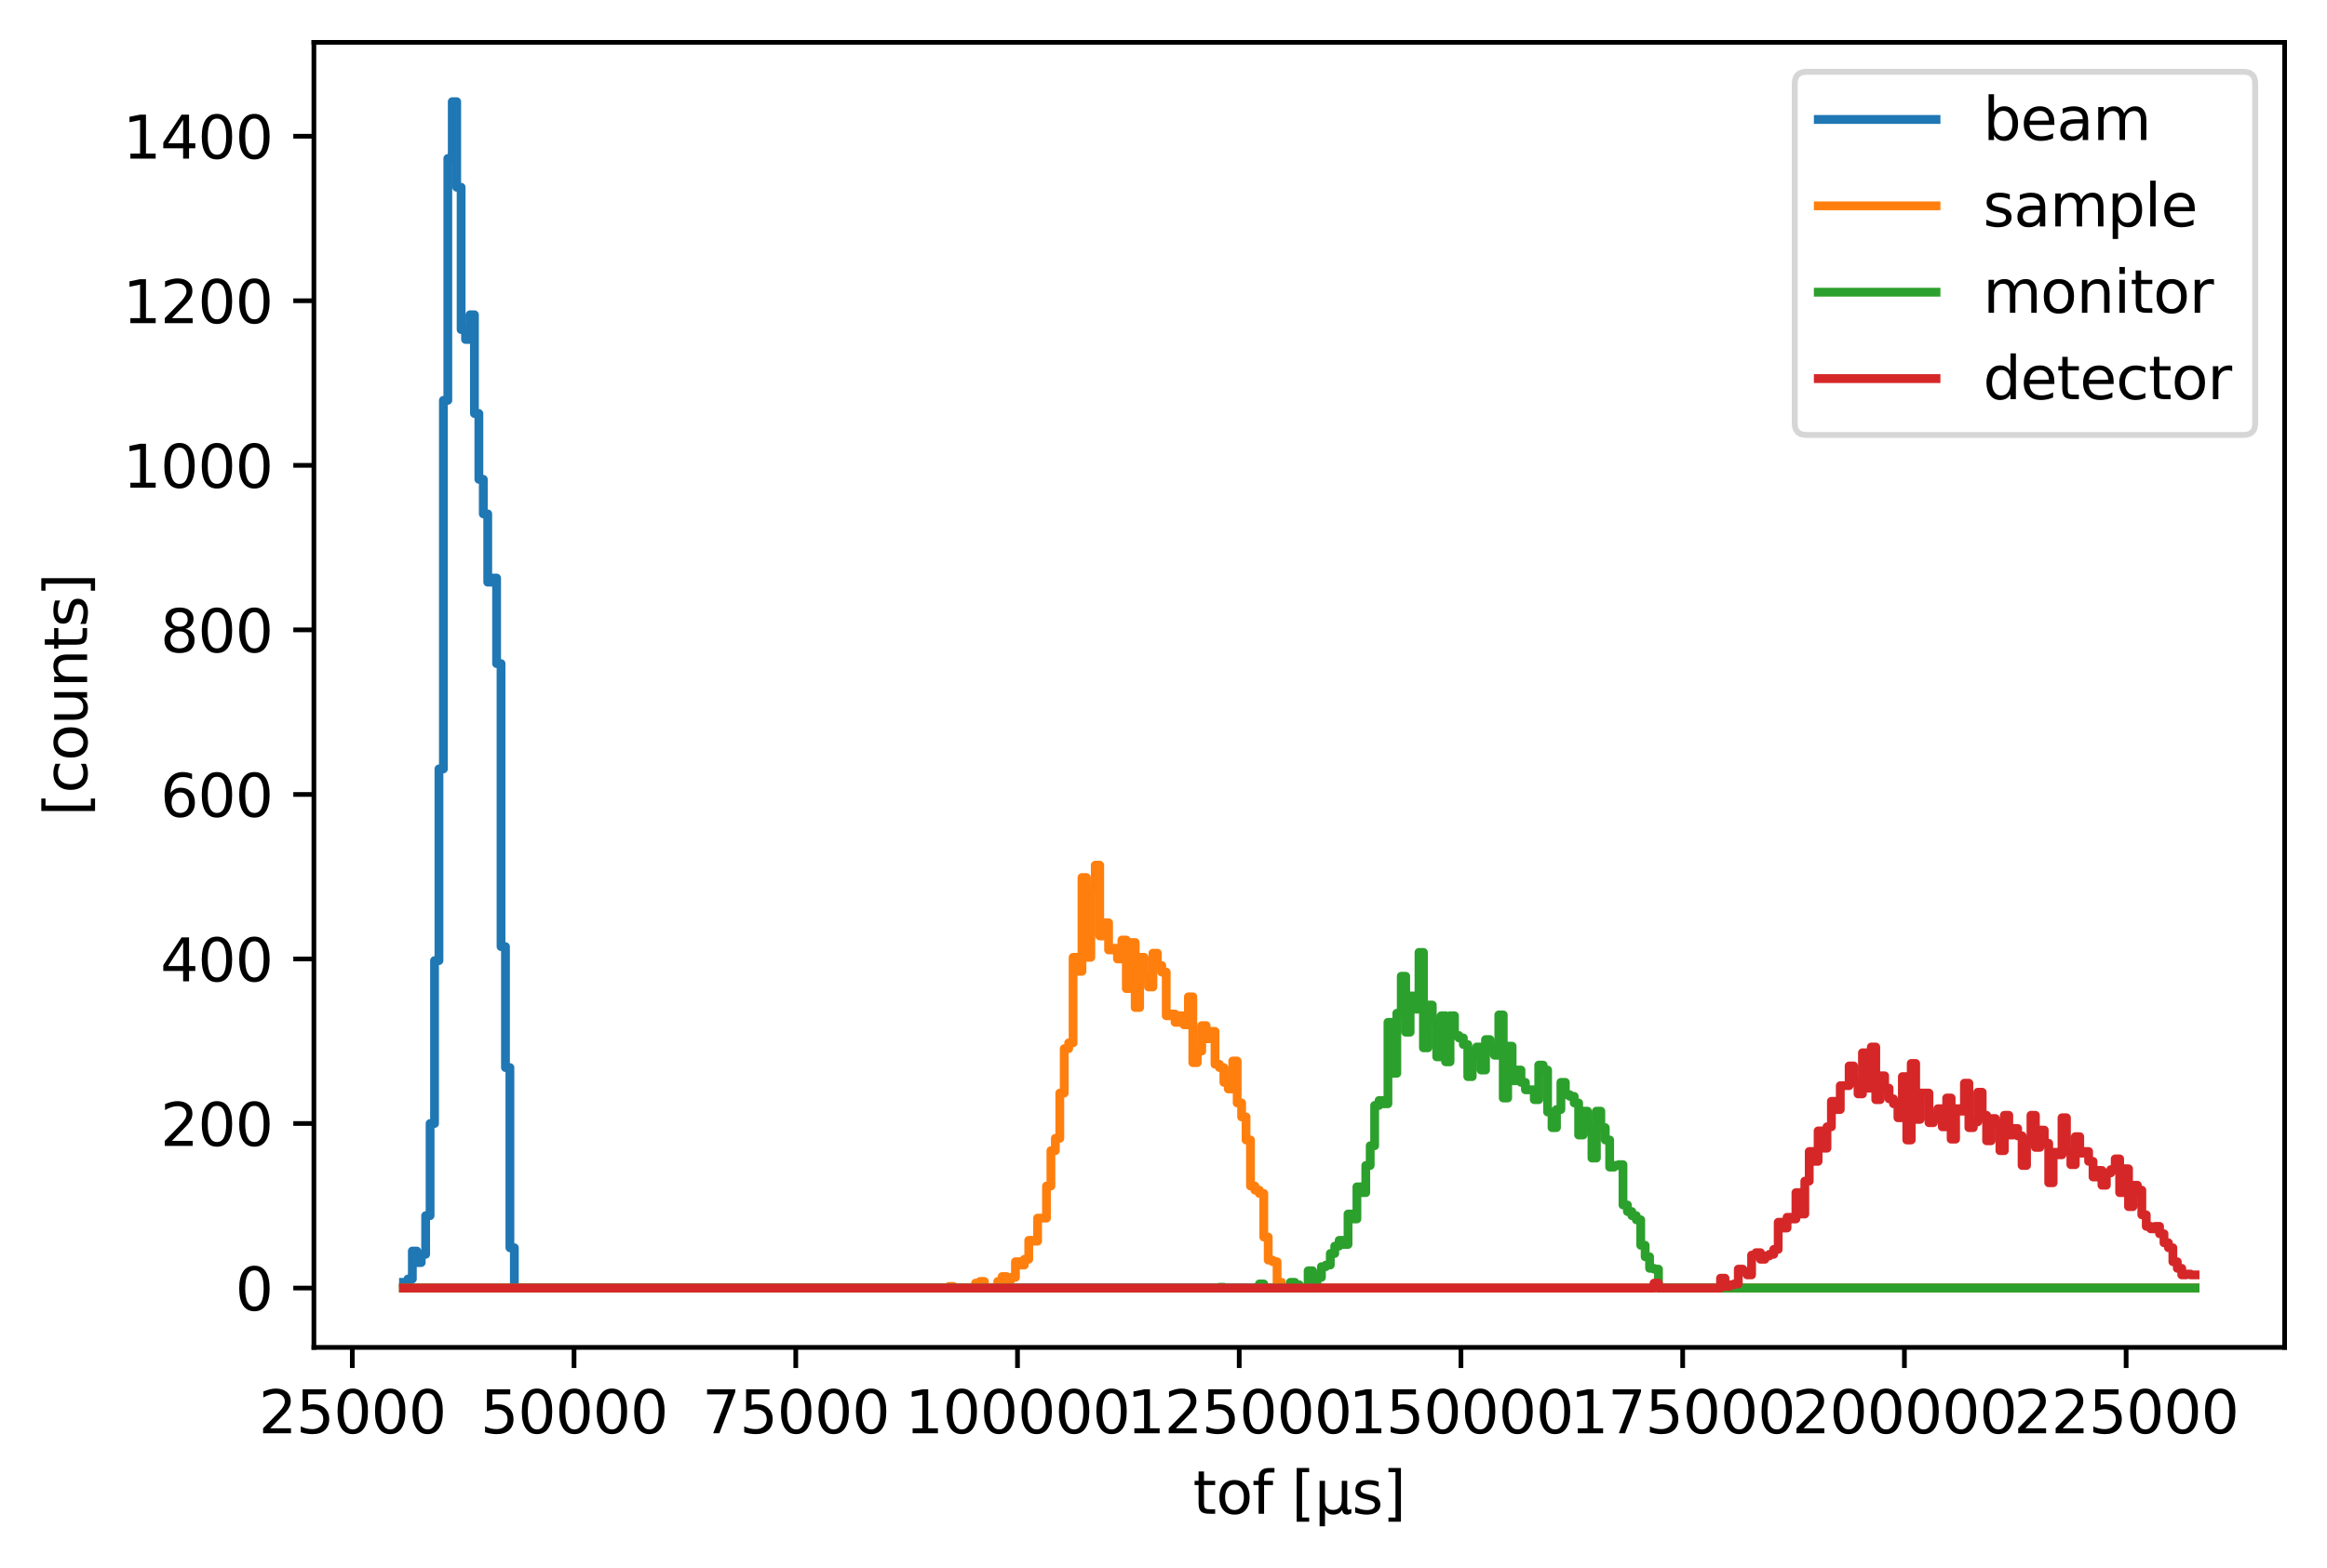 <?xml version="1.0" encoding="utf-8" standalone="no"?>
<!DOCTYPE svg PUBLIC "-//W3C//DTD SVG 1.1//EN"
  "http://www.w3.org/Graphics/SVG/1.1/DTD/svg11.dtd">
<svg xmlns:xlink="http://www.w3.org/1999/xlink" width="395.328pt" height="266.516pt" viewBox="0 0 395.328 266.516" xmlns="http://www.w3.org/2000/svg" version="1.1">
 <defs>
  <style type="text/css">*{stroke-linejoin: round; stroke-linecap: butt}</style>
 </defs>
 <g id="figure_1">
  <g id="patch_1">
   <path d="M 0 266.516 
L 395.328 266.516 
L 395.328 0 
L 0 0 
z
" style="fill: #ffffff"/>
  </g>
  <g id="axes_1">
   <g id="patch_2">
    <path d="M 53.328 228.96 
L 388.128 228.96 
L 388.128 7.2 
L 53.328 7.2 
z
" style="fill: #ffffff"/>
   </g>
   <g id="matplotlib.axis_1">
    <g id="xtick_1">
     <g id="line2d_1">
      <defs>
       <path id="mf7dd7fb130" d="M 0 0 
L 0 3.5 
" style="stroke: #000000; stroke-width: 0.8"/>
      </defs>
      <g>
       <use xlink:href="#mf7dd7fb130" x="59.853" y="228.96" style="stroke: #000000; stroke-width: 0.8"/>
      </g>
     </g>
     <g id="text_1">
      <!-- 25000 -->
      <g transform="translate(43.947 243.558) scale(0.1 -0.1)">
       <defs>
        <path id="DejaVuSans-32" d="M 1228 531 
L 3431 531 
L 3431 0 
L 469 0 
L 469 531 
Q 828 903 1448 1529 
Q 2069 2156 2228 2338 
Q 2531 2678 2651 2914 
Q 2772 3150 2772 3378 
Q 2772 3750 2511 3984 
Q 2250 4219 1831 4219 
Q 1534 4219 1204 4116 
Q 875 4013 500 3803 
L 500 4441 
Q 881 4594 1212 4672 
Q 1544 4750 1819 4750 
Q 2544 4750 2975 4387 
Q 3406 4025 3406 3419 
Q 3406 3131 3298 2873 
Q 3191 2616 2906 2266 
Q 2828 2175 2409 1742 
Q 1991 1309 1228 531 
z
" transform="scale(0.016)"/>
        <path id="DejaVuSans-35" d="M 691 4666 
L 3169 4666 
L 3169 4134 
L 1269 4134 
L 1269 2991 
Q 1406 3038 1543 3061 
Q 1681 3084 1819 3084 
Q 2600 3084 3056 2656 
Q 3513 2228 3513 1497 
Q 3513 744 3044 326 
Q 2575 -91 1722 -91 
Q 1428 -91 1123 -41 
Q 819 9 494 109 
L 494 744 
Q 775 591 1075 516 
Q 1375 441 1709 441 
Q 2250 441 2565 725 
Q 2881 1009 2881 1497 
Q 2881 1984 2565 2268 
Q 2250 2553 1709 2553 
Q 1456 2553 1204 2497 
Q 953 2441 691 2322 
L 691 4666 
z
" transform="scale(0.016)"/>
        <path id="DejaVuSans-30" d="M 2034 4250 
Q 1547 4250 1301 3770 
Q 1056 3291 1056 2328 
Q 1056 1369 1301 889 
Q 1547 409 2034 409 
Q 2525 409 2770 889 
Q 3016 1369 3016 2328 
Q 3016 3291 2770 3770 
Q 2525 4250 2034 4250 
z
M 2034 4750 
Q 2819 4750 3233 4129 
Q 3647 3509 3647 2328 
Q 3647 1150 3233 529 
Q 2819 -91 2034 -91 
Q 1250 -91 836 529 
Q 422 1150 422 2328 
Q 422 3509 836 4129 
Q 1250 4750 2034 4750 
z
" transform="scale(0.016)"/>
       </defs>
       <use xlink:href="#DejaVuSans-32"/>
       <use xlink:href="#DejaVuSans-35" transform="translate(63.623 0)"/>
       <use xlink:href="#DejaVuSans-30" transform="translate(127.246 0)"/>
       <use xlink:href="#DejaVuSans-30" transform="translate(190.869 0)"/>
       <use xlink:href="#DejaVuSans-30" transform="translate(254.492 0)"/>
      </g>
     </g>
    </g>
    <g id="xtick_2">
     <g id="line2d_2">
      <g>
       <use xlink:href="#mf7dd7fb130" x="97.522" y="228.96" style="stroke: #000000; stroke-width: 0.8"/>
      </g>
     </g>
     <g id="text_2">
      <!-- 50000 -->
      <g transform="translate(81.616 243.558) scale(0.1 -0.1)">
       <use xlink:href="#DejaVuSans-35"/>
       <use xlink:href="#DejaVuSans-30" transform="translate(63.623 0)"/>
       <use xlink:href="#DejaVuSans-30" transform="translate(127.246 0)"/>
       <use xlink:href="#DejaVuSans-30" transform="translate(190.869 0)"/>
       <use xlink:href="#DejaVuSans-30" transform="translate(254.492 0)"/>
      </g>
     </g>
    </g>
    <g id="xtick_3">
     <g id="line2d_3">
      <g>
       <use xlink:href="#mf7dd7fb130" x="135.191" y="228.96" style="stroke: #000000; stroke-width: 0.8"/>
      </g>
     </g>
     <g id="text_3">
      <!-- 75000 -->
      <g transform="translate(119.285 243.558) scale(0.1 -0.1)">
       <defs>
        <path id="DejaVuSans-37" d="M 525 4666 
L 3525 4666 
L 3525 4397 
L 1831 0 
L 1172 0 
L 2766 4134 
L 525 4134 
L 525 4666 
z
" transform="scale(0.016)"/>
       </defs>
       <use xlink:href="#DejaVuSans-37"/>
       <use xlink:href="#DejaVuSans-35" transform="translate(63.623 0)"/>
       <use xlink:href="#DejaVuSans-30" transform="translate(127.246 0)"/>
       <use xlink:href="#DejaVuSans-30" transform="translate(190.869 0)"/>
       <use xlink:href="#DejaVuSans-30" transform="translate(254.492 0)"/>
      </g>
     </g>
    </g>
    <g id="xtick_4">
     <g id="line2d_4">
      <g>
       <use xlink:href="#mf7dd7fb130" x="172.86" y="228.96" style="stroke: #000000; stroke-width: 0.8"/>
      </g>
     </g>
     <g id="text_4">
      <!-- 100000 -->
      <g transform="translate(153.772 243.558) scale(0.1 -0.1)">
       <defs>
        <path id="DejaVuSans-31" d="M 794 531 
L 1825 531 
L 1825 4091 
L 703 3866 
L 703 4441 
L 1819 4666 
L 2450 4666 
L 2450 531 
L 3481 531 
L 3481 0 
L 794 0 
L 794 531 
z
" transform="scale(0.016)"/>
       </defs>
       <use xlink:href="#DejaVuSans-31"/>
       <use xlink:href="#DejaVuSans-30" transform="translate(63.623 0)"/>
       <use xlink:href="#DejaVuSans-30" transform="translate(127.246 0)"/>
       <use xlink:href="#DejaVuSans-30" transform="translate(190.869 0)"/>
       <use xlink:href="#DejaVuSans-30" transform="translate(254.492 0)"/>
       <use xlink:href="#DejaVuSans-30" transform="translate(318.115 0)"/>
      </g>
     </g>
    </g>
    <g id="xtick_5">
     <g id="line2d_5">
      <g>
       <use xlink:href="#mf7dd7fb130" x="210.528" y="228.96" style="stroke: #000000; stroke-width: 0.8"/>
      </g>
     </g>
     <g id="text_5">
      <!-- 125000 -->
      <g transform="translate(191.441 243.558) scale(0.1 -0.1)">
       <use xlink:href="#DejaVuSans-31"/>
       <use xlink:href="#DejaVuSans-32" transform="translate(63.623 0)"/>
       <use xlink:href="#DejaVuSans-35" transform="translate(127.246 0)"/>
       <use xlink:href="#DejaVuSans-30" transform="translate(190.869 0)"/>
       <use xlink:href="#DejaVuSans-30" transform="translate(254.492 0)"/>
       <use xlink:href="#DejaVuSans-30" transform="translate(318.115 0)"/>
      </g>
     </g>
    </g>
    <g id="xtick_6">
     <g id="line2d_6">
      <g>
       <use xlink:href="#mf7dd7fb130" x="248.197" y="228.96" style="stroke: #000000; stroke-width: 0.8"/>
      </g>
     </g>
     <g id="text_6">
      <!-- 150000 -->
      <g transform="translate(229.11 243.558) scale(0.1 -0.1)">
       <use xlink:href="#DejaVuSans-31"/>
       <use xlink:href="#DejaVuSans-35" transform="translate(63.623 0)"/>
       <use xlink:href="#DejaVuSans-30" transform="translate(127.246 0)"/>
       <use xlink:href="#DejaVuSans-30" transform="translate(190.869 0)"/>
       <use xlink:href="#DejaVuSans-30" transform="translate(254.492 0)"/>
       <use xlink:href="#DejaVuSans-30" transform="translate(318.115 0)"/>
      </g>
     </g>
    </g>
    <g id="xtick_7">
     <g id="line2d_7">
      <g>
       <use xlink:href="#mf7dd7fb130" x="285.866" y="228.96" style="stroke: #000000; stroke-width: 0.8"/>
      </g>
     </g>
     <g id="text_7">
      <!-- 175000 -->
      <g transform="translate(266.778 243.558) scale(0.1 -0.1)">
       <use xlink:href="#DejaVuSans-31"/>
       <use xlink:href="#DejaVuSans-37" transform="translate(63.623 0)"/>
       <use xlink:href="#DejaVuSans-35" transform="translate(127.246 0)"/>
       <use xlink:href="#DejaVuSans-30" transform="translate(190.869 0)"/>
       <use xlink:href="#DejaVuSans-30" transform="translate(254.492 0)"/>
       <use xlink:href="#DejaVuSans-30" transform="translate(318.115 0)"/>
      </g>
     </g>
    </g>
    <g id="xtick_8">
     <g id="line2d_8">
      <g>
       <use xlink:href="#mf7dd7fb130" x="323.535" y="228.96" style="stroke: #000000; stroke-width: 0.8"/>
      </g>
     </g>
     <g id="text_8">
      <!-- 200000 -->
      <g transform="translate(304.447 243.558) scale(0.1 -0.1)">
       <use xlink:href="#DejaVuSans-32"/>
       <use xlink:href="#DejaVuSans-30" transform="translate(63.623 0)"/>
       <use xlink:href="#DejaVuSans-30" transform="translate(127.246 0)"/>
       <use xlink:href="#DejaVuSans-30" transform="translate(190.869 0)"/>
       <use xlink:href="#DejaVuSans-30" transform="translate(254.492 0)"/>
       <use xlink:href="#DejaVuSans-30" transform="translate(318.115 0)"/>
      </g>
     </g>
    </g>
    <g id="xtick_9">
     <g id="line2d_9">
      <g>
       <use xlink:href="#mf7dd7fb130" x="361.203" y="228.96" style="stroke: #000000; stroke-width: 0.8"/>
      </g>
     </g>
     <g id="text_9">
      <!-- 225000 -->
      <g transform="translate(342.116 243.558) scale(0.1 -0.1)">
       <use xlink:href="#DejaVuSans-32"/>
       <use xlink:href="#DejaVuSans-32" transform="translate(63.623 0)"/>
       <use xlink:href="#DejaVuSans-35" transform="translate(127.246 0)"/>
       <use xlink:href="#DejaVuSans-30" transform="translate(190.869 0)"/>
       <use xlink:href="#DejaVuSans-30" transform="translate(254.492 0)"/>
       <use xlink:href="#DejaVuSans-30" transform="translate(318.115 0)"/>
      </g>
     </g>
    </g>
    <g id="text_10">
     <!-- tof [µs] -->
     <g transform="translate(202.672 257.237) scale(0.1 -0.1)">
      <defs>
       <path id="DejaVuSans-74" d="M 1172 4494 
L 1172 3500 
L 2356 3500 
L 2356 3053 
L 1172 3053 
L 1172 1153 
Q 1172 725 1289 603 
Q 1406 481 1766 481 
L 2356 481 
L 2356 0 
L 1766 0 
Q 1100 0 847 248 
Q 594 497 594 1153 
L 594 3053 
L 172 3053 
L 172 3500 
L 594 3500 
L 594 4494 
L 1172 4494 
z
" transform="scale(0.016)"/>
       <path id="DejaVuSans-6f" d="M 1959 3097 
Q 1497 3097 1228 2736 
Q 959 2375 959 1747 
Q 959 1119 1226 758 
Q 1494 397 1959 397 
Q 2419 397 2687 759 
Q 2956 1122 2956 1747 
Q 2956 2369 2687 2733 
Q 2419 3097 1959 3097 
z
M 1959 3584 
Q 2709 3584 3137 3096 
Q 3566 2609 3566 1747 
Q 3566 888 3137 398 
Q 2709 -91 1959 -91 
Q 1206 -91 779 398 
Q 353 888 353 1747 
Q 353 2609 779 3096 
Q 1206 3584 1959 3584 
z
" transform="scale(0.016)"/>
       <path id="DejaVuSans-66" d="M 2375 4863 
L 2375 4384 
L 1825 4384 
Q 1516 4384 1395 4259 
Q 1275 4134 1275 3809 
L 1275 3500 
L 2222 3500 
L 2222 3053 
L 1275 3053 
L 1275 0 
L 697 0 
L 697 3053 
L 147 3053 
L 147 3500 
L 697 3500 
L 697 3744 
Q 697 4328 969 4595 
Q 1241 4863 1831 4863 
L 2375 4863 
z
" transform="scale(0.016)"/>
       <path id="DejaVuSans-20" transform="scale(0.016)"/>
       <path id="DejaVuSans-5b" d="M 550 4863 
L 1875 4863 
L 1875 4416 
L 1125 4416 
L 1125 -397 
L 1875 -397 
L 1875 -844 
L 550 -844 
L 550 4863 
z
" transform="scale(0.016)"/>
       <path id="DejaVuSans-b5" d="M 544 -1331 
L 544 3500 
L 1119 3500 
L 1119 1325 
Q 1119 872 1334 640 
Q 1550 409 1972 409 
Q 2434 409 2667 671 
Q 2900 934 2900 1459 
L 2900 3500 
L 3475 3500 
L 3475 806 
Q 3475 619 3529 530 
Q 3584 441 3700 441 
Q 3728 441 3778 458 
Q 3828 475 3916 513 
L 3916 50 
Q 3788 -22 3673 -56 
Q 3559 -91 3450 -91 
Q 3234 -91 3106 31 
Q 2978 153 2931 403 
Q 2775 156 2548 32 
Q 2322 -91 2016 -91 
Q 1697 -91 1473 31 
Q 1250 153 1119 397 
L 1119 -1331 
L 544 -1331 
z
" transform="scale(0.016)"/>
       <path id="DejaVuSans-73" d="M 2834 3397 
L 2834 2853 
Q 2591 2978 2328 3040 
Q 2066 3103 1784 3103 
Q 1356 3103 1142 2972 
Q 928 2841 928 2578 
Q 928 2378 1081 2264 
Q 1234 2150 1697 2047 
L 1894 2003 
Q 2506 1872 2764 1633 
Q 3022 1394 3022 966 
Q 3022 478 2636 193 
Q 2250 -91 1575 -91 
Q 1294 -91 989 -36 
Q 684 19 347 128 
L 347 722 
Q 666 556 975 473 
Q 1284 391 1588 391 
Q 1994 391 2212 530 
Q 2431 669 2431 922 
Q 2431 1156 2273 1281 
Q 2116 1406 1581 1522 
L 1381 1569 
Q 847 1681 609 1914 
Q 372 2147 372 2553 
Q 372 3047 722 3315 
Q 1072 3584 1716 3584 
Q 2034 3584 2315 3537 
Q 2597 3491 2834 3397 
z
" transform="scale(0.016)"/>
       <path id="DejaVuSans-5d" d="M 1947 4863 
L 1947 -844 
L 622 -844 
L 622 -397 
L 1369 -397 
L 1369 4416 
L 622 4416 
L 622 4863 
L 1947 4863 
z
" transform="scale(0.016)"/>
      </defs>
      <use xlink:href="#DejaVuSans-74"/>
      <use xlink:href="#DejaVuSans-6f" transform="translate(39.209 0)"/>
      <use xlink:href="#DejaVuSans-66" transform="translate(100.391 0)"/>
      <use xlink:href="#DejaVuSans-20" transform="translate(135.596 0)"/>
      <use xlink:href="#DejaVuSans-5b" transform="translate(167.383 0)"/>
      <use xlink:href="#DejaVuSans-b5" transform="translate(206.396 0)"/>
      <use xlink:href="#DejaVuSans-73" transform="translate(270.02 0)"/>
      <use xlink:href="#DejaVuSans-5d" transform="translate(322.119 0)"/>
     </g>
    </g>
   </g>
   <g id="matplotlib.axis_2">
    <g id="ytick_1">
     <g id="line2d_10">
      <defs>
       <path id="m5732e7a9ea" d="M 0 0 
L -3.5 0 
" style="stroke: #000000; stroke-width: 0.8"/>
      </defs>
      <g>
       <use xlink:href="#m5732e7a9ea" x="53.328" y="218.88" style="stroke: #000000; stroke-width: 0.8"/>
      </g>
     </g>
     <g id="text_11">
      <!-- 0 -->
      <g transform="translate(39.966 222.679) scale(0.1 -0.1)">
       <use xlink:href="#DejaVuSans-30"/>
      </g>
     </g>
    </g>
    <g id="ytick_2">
     <g id="line2d_11">
      <g>
       <use xlink:href="#m5732e7a9ea" x="53.328" y="190.919" style="stroke: #000000; stroke-width: 0.8"/>
      </g>
     </g>
     <g id="text_12">
      <!-- 200 -->
      <g transform="translate(27.241 194.718) scale(0.1 -0.1)">
       <use xlink:href="#DejaVuSans-32"/>
       <use xlink:href="#DejaVuSans-30" transform="translate(63.623 0)"/>
       <use xlink:href="#DejaVuSans-30" transform="translate(127.246 0)"/>
      </g>
     </g>
    </g>
    <g id="ytick_3">
     <g id="line2d_12">
      <g>
       <use xlink:href="#m5732e7a9ea" x="53.328" y="162.958" style="stroke: #000000; stroke-width: 0.8"/>
      </g>
     </g>
     <g id="text_13">
      <!-- 400 -->
      <g transform="translate(27.241 166.757) scale(0.1 -0.1)">
       <defs>
        <path id="DejaVuSans-34" d="M 2419 4116 
L 825 1625 
L 2419 1625 
L 2419 4116 
z
M 2253 4666 
L 3047 4666 
L 3047 1625 
L 3713 1625 
L 3713 1100 
L 3047 1100 
L 3047 0 
L 2419 0 
L 2419 1100 
L 313 1100 
L 313 1709 
L 2253 4666 
z
" transform="scale(0.016)"/>
       </defs>
       <use xlink:href="#DejaVuSans-34"/>
       <use xlink:href="#DejaVuSans-30" transform="translate(63.623 0)"/>
       <use xlink:href="#DejaVuSans-30" transform="translate(127.246 0)"/>
      </g>
     </g>
    </g>
    <g id="ytick_4">
     <g id="line2d_13">
      <g>
       <use xlink:href="#m5732e7a9ea" x="53.328" y="134.997" style="stroke: #000000; stroke-width: 0.8"/>
      </g>
     </g>
     <g id="text_14">
      <!-- 600 -->
      <g transform="translate(27.241 138.796) scale(0.1 -0.1)">
       <defs>
        <path id="DejaVuSans-36" d="M 2113 2584 
Q 1688 2584 1439 2293 
Q 1191 2003 1191 1497 
Q 1191 994 1439 701 
Q 1688 409 2113 409 
Q 2538 409 2786 701 
Q 3034 994 3034 1497 
Q 3034 2003 2786 2293 
Q 2538 2584 2113 2584 
z
M 3366 4563 
L 3366 3988 
Q 3128 4100 2886 4159 
Q 2644 4219 2406 4219 
Q 1781 4219 1451 3797 
Q 1122 3375 1075 2522 
Q 1259 2794 1537 2939 
Q 1816 3084 2150 3084 
Q 2853 3084 3261 2657 
Q 3669 2231 3669 1497 
Q 3669 778 3244 343 
Q 2819 -91 2113 -91 
Q 1303 -91 875 529 
Q 447 1150 447 2328 
Q 447 3434 972 4092 
Q 1497 4750 2381 4750 
Q 2619 4750 2861 4703 
Q 3103 4656 3366 4563 
z
" transform="scale(0.016)"/>
       </defs>
       <use xlink:href="#DejaVuSans-36"/>
       <use xlink:href="#DejaVuSans-30" transform="translate(63.623 0)"/>
       <use xlink:href="#DejaVuSans-30" transform="translate(127.246 0)"/>
      </g>
     </g>
    </g>
    <g id="ytick_5">
     <g id="line2d_14">
      <g>
       <use xlink:href="#m5732e7a9ea" x="53.328" y="107.035" style="stroke: #000000; stroke-width: 0.8"/>
      </g>
     </g>
     <g id="text_15">
      <!-- 800 -->
      <g transform="translate(27.241 110.835) scale(0.1 -0.1)">
       <defs>
        <path id="DejaVuSans-38" d="M 2034 2216 
Q 1584 2216 1326 1975 
Q 1069 1734 1069 1313 
Q 1069 891 1326 650 
Q 1584 409 2034 409 
Q 2484 409 2743 651 
Q 3003 894 3003 1313 
Q 3003 1734 2745 1975 
Q 2488 2216 2034 2216 
z
M 1403 2484 
Q 997 2584 770 2862 
Q 544 3141 544 3541 
Q 544 4100 942 4425 
Q 1341 4750 2034 4750 
Q 2731 4750 3128 4425 
Q 3525 4100 3525 3541 
Q 3525 3141 3298 2862 
Q 3072 2584 2669 2484 
Q 3125 2378 3379 2068 
Q 3634 1759 3634 1313 
Q 3634 634 3220 271 
Q 2806 -91 2034 -91 
Q 1263 -91 848 271 
Q 434 634 434 1313 
Q 434 1759 690 2068 
Q 947 2378 1403 2484 
z
M 1172 3481 
Q 1172 3119 1398 2916 
Q 1625 2713 2034 2713 
Q 2441 2713 2670 2916 
Q 2900 3119 2900 3481 
Q 2900 3844 2670 4047 
Q 2441 4250 2034 4250 
Q 1625 4250 1398 4047 
Q 1172 3844 1172 3481 
z
" transform="scale(0.016)"/>
       </defs>
       <use xlink:href="#DejaVuSans-38"/>
       <use xlink:href="#DejaVuSans-30" transform="translate(63.623 0)"/>
       <use xlink:href="#DejaVuSans-30" transform="translate(127.246 0)"/>
      </g>
     </g>
    </g>
    <g id="ytick_6">
     <g id="line2d_15">
      <g>
       <use xlink:href="#m5732e7a9ea" x="53.328" y="79.074" style="stroke: #000000; stroke-width: 0.8"/>
      </g>
     </g>
     <g id="text_16">
      <!-- 1000 -->
      <g transform="translate(20.878 82.873) scale(0.1 -0.1)">
       <use xlink:href="#DejaVuSans-31"/>
       <use xlink:href="#DejaVuSans-30" transform="translate(63.623 0)"/>
       <use xlink:href="#DejaVuSans-30" transform="translate(127.246 0)"/>
       <use xlink:href="#DejaVuSans-30" transform="translate(190.869 0)"/>
      </g>
     </g>
    </g>
    <g id="ytick_7">
     <g id="line2d_16">
      <g>
       <use xlink:href="#m5732e7a9ea" x="53.328" y="51.113" style="stroke: #000000; stroke-width: 0.8"/>
      </g>
     </g>
     <g id="text_17">
      <!-- 1200 -->
      <g transform="translate(20.878 54.912) scale(0.1 -0.1)">
       <use xlink:href="#DejaVuSans-31"/>
       <use xlink:href="#DejaVuSans-32" transform="translate(63.623 0)"/>
       <use xlink:href="#DejaVuSans-30" transform="translate(127.246 0)"/>
       <use xlink:href="#DejaVuSans-30" transform="translate(190.869 0)"/>
      </g>
     </g>
    </g>
    <g id="ytick_8">
     <g id="line2d_17">
      <g>
       <use xlink:href="#m5732e7a9ea" x="53.328" y="23.152" style="stroke: #000000; stroke-width: 0.8"/>
      </g>
     </g>
     <g id="text_18">
      <!-- 1400 -->
      <g transform="translate(20.878 26.951) scale(0.1 -0.1)">
       <use xlink:href="#DejaVuSans-31"/>
       <use xlink:href="#DejaVuSans-34" transform="translate(63.623 0)"/>
       <use xlink:href="#DejaVuSans-30" transform="translate(127.246 0)"/>
       <use xlink:href="#DejaVuSans-30" transform="translate(190.869 0)"/>
      </g>
     </g>
    </g>
    <g id="text_19">
     <!-- [counts] -->
     <g transform="translate(14.798 138.692) rotate(-90) scale(0.1 -0.1)">
      <defs>
       <path id="DejaVuSans-63" d="M 3122 3366 
L 3122 2828 
Q 2878 2963 2633 3030 
Q 2388 3097 2138 3097 
Q 1578 3097 1268 2742 
Q 959 2388 959 1747 
Q 959 1106 1268 751 
Q 1578 397 2138 397 
Q 2388 397 2633 464 
Q 2878 531 3122 666 
L 3122 134 
Q 2881 22 2623 -34 
Q 2366 -91 2075 -91 
Q 1284 -91 818 406 
Q 353 903 353 1747 
Q 353 2603 823 3093 
Q 1294 3584 2113 3584 
Q 2378 3584 2631 3529 
Q 2884 3475 3122 3366 
z
" transform="scale(0.016)"/>
       <path id="DejaVuSans-75" d="M 544 1381 
L 544 3500 
L 1119 3500 
L 1119 1403 
Q 1119 906 1312 657 
Q 1506 409 1894 409 
Q 2359 409 2629 706 
Q 2900 1003 2900 1516 
L 2900 3500 
L 3475 3500 
L 3475 0 
L 2900 0 
L 2900 538 
Q 2691 219 2414 64 
Q 2138 -91 1772 -91 
Q 1169 -91 856 284 
Q 544 659 544 1381 
z
M 1991 3584 
L 1991 3584 
z
" transform="scale(0.016)"/>
       <path id="DejaVuSans-6e" d="M 3513 2113 
L 3513 0 
L 2938 0 
L 2938 2094 
Q 2938 2591 2744 2837 
Q 2550 3084 2163 3084 
Q 1697 3084 1428 2787 
Q 1159 2491 1159 1978 
L 1159 0 
L 581 0 
L 581 3500 
L 1159 3500 
L 1159 2956 
Q 1366 3272 1645 3428 
Q 1925 3584 2291 3584 
Q 2894 3584 3203 3211 
Q 3513 2838 3513 2113 
z
" transform="scale(0.016)"/>
      </defs>
      <use xlink:href="#DejaVuSans-5b"/>
      <use xlink:href="#DejaVuSans-63" transform="translate(39.014 0)"/>
      <use xlink:href="#DejaVuSans-6f" transform="translate(93.994 0)"/>
      <use xlink:href="#DejaVuSans-75" transform="translate(155.176 0)"/>
      <use xlink:href="#DejaVuSans-6e" transform="translate(218.555 0)"/>
      <use xlink:href="#DejaVuSans-74" transform="translate(281.934 0)"/>
      <use xlink:href="#DejaVuSans-73" transform="translate(321.143 0)"/>
      <use xlink:href="#DejaVuSans-5d" transform="translate(373.242 0)"/>
     </g>
    </g>
   </g>
   <g id="patch_3">
    <path d="M 53.328 228.96 
L 53.328 7.2 
" style="fill: none; stroke: #000000; stroke-width: 0.8; stroke-linejoin: miter; stroke-linecap: square"/>
   </g>
   <g id="patch_4">
    <path d="M 388.128 228.96 
L 388.128 7.2 
" style="fill: none; stroke: #000000; stroke-width: 0.8; stroke-linejoin: miter; stroke-linecap: square"/>
   </g>
   <g id="patch_5">
    <path d="M 53.328 228.96 
L 388.128 228.96 
" style="fill: none; stroke: #000000; stroke-width: 0.8; stroke-linejoin: miter; stroke-linecap: square"/>
   </g>
   <g id="patch_6">
    <path d="M 53.328 7.2 
L 388.128 7.2 
" style="fill: none; stroke: #000000; stroke-width: 0.8; stroke-linejoin: miter; stroke-linecap: square"/>
   </g>
   <g id="legend_1">
    <g id="patch_7">
     <path d="M 306.905 73.912 
L 381.128 73.912 
Q 383.128 73.912 383.128 71.912 
L 383.128 14.2 
Q 383.128 12.2 381.128 12.2 
L 306.905 12.2 
Q 304.905 12.2 304.905 14.2 
L 304.905 71.912 
Q 304.905 73.912 306.905 73.912 
z
" style="fill: #ffffff; opacity: 0.8; stroke: #cccccc; stroke-linejoin: miter"/>
    </g>
    <g id="line2d_18">
     <path d="M 308.905 20.298 
L 308.905 20.298 
L 318.905 20.298 
L 318.905 20.298 
L 328.905 20.298 
" style="fill: none; stroke: #1f77b4; stroke-width: 1.5; stroke-linecap: square"/>
    </g>
    <g id="text_20">
     <!-- beam -->
     <g transform="translate(336.905 23.798) scale(0.1 -0.1)">
      <defs>
       <path id="DejaVuSans-62" d="M 3116 1747 
Q 3116 2381 2855 2742 
Q 2594 3103 2138 3103 
Q 1681 3103 1420 2742 
Q 1159 2381 1159 1747 
Q 1159 1113 1420 752 
Q 1681 391 2138 391 
Q 2594 391 2855 752 
Q 3116 1113 3116 1747 
z
M 1159 2969 
Q 1341 3281 1617 3432 
Q 1894 3584 2278 3584 
Q 2916 3584 3314 3078 
Q 3713 2572 3713 1747 
Q 3713 922 3314 415 
Q 2916 -91 2278 -91 
Q 1894 -91 1617 61 
Q 1341 213 1159 525 
L 1159 0 
L 581 0 
L 581 4863 
L 1159 4863 
L 1159 2969 
z
" transform="scale(0.016)"/>
       <path id="DejaVuSans-65" d="M 3597 1894 
L 3597 1613 
L 953 1613 
Q 991 1019 1311 708 
Q 1631 397 2203 397 
Q 2534 397 2845 478 
Q 3156 559 3463 722 
L 3463 178 
Q 3153 47 2828 -22 
Q 2503 -91 2169 -91 
Q 1331 -91 842 396 
Q 353 884 353 1716 
Q 353 2575 817 3079 
Q 1281 3584 2069 3584 
Q 2775 3584 3186 3129 
Q 3597 2675 3597 1894 
z
M 3022 2063 
Q 3016 2534 2758 2815 
Q 2500 3097 2075 3097 
Q 1594 3097 1305 2825 
Q 1016 2553 972 2059 
L 3022 2063 
z
" transform="scale(0.016)"/>
       <path id="DejaVuSans-61" d="M 2194 1759 
Q 1497 1759 1228 1600 
Q 959 1441 959 1056 
Q 959 750 1161 570 
Q 1363 391 1709 391 
Q 2188 391 2477 730 
Q 2766 1069 2766 1631 
L 2766 1759 
L 2194 1759 
z
M 3341 1997 
L 3341 0 
L 2766 0 
L 2766 531 
Q 2569 213 2275 61 
Q 1981 -91 1556 -91 
Q 1019 -91 701 211 
Q 384 513 384 1019 
Q 384 1609 779 1909 
Q 1175 2209 1959 2209 
L 2766 2209 
L 2766 2266 
Q 2766 2663 2505 2880 
Q 2244 3097 1772 3097 
Q 1472 3097 1187 3025 
Q 903 2953 641 2809 
L 641 3341 
Q 956 3463 1253 3523 
Q 1550 3584 1831 3584 
Q 2591 3584 2966 3190 
Q 3341 2797 3341 1997 
z
" transform="scale(0.016)"/>
       <path id="DejaVuSans-6d" d="M 3328 2828 
Q 3544 3216 3844 3400 
Q 4144 3584 4550 3584 
Q 5097 3584 5394 3201 
Q 5691 2819 5691 2113 
L 5691 0 
L 5113 0 
L 5113 2094 
Q 5113 2597 4934 2840 
Q 4756 3084 4391 3084 
Q 3944 3084 3684 2787 
Q 3425 2491 3425 1978 
L 3425 0 
L 2847 0 
L 2847 2094 
Q 2847 2600 2669 2842 
Q 2491 3084 2119 3084 
Q 1678 3084 1418 2786 
Q 1159 2488 1159 1978 
L 1159 0 
L 581 0 
L 581 3500 
L 1159 3500 
L 1159 2956 
Q 1356 3278 1631 3431 
Q 1906 3584 2284 3584 
Q 2666 3584 2933 3390 
Q 3200 3197 3328 2828 
z
" transform="scale(0.016)"/>
      </defs>
      <use xlink:href="#DejaVuSans-62"/>
      <use xlink:href="#DejaVuSans-65" transform="translate(63.477 0)"/>
      <use xlink:href="#DejaVuSans-61" transform="translate(125 0)"/>
      <use xlink:href="#DejaVuSans-6d" transform="translate(186.279 0)"/>
     </g>
    </g>
    <g id="line2d_19">
     <path d="M 308.905 34.977 
L 308.905 34.977 
L 318.905 34.977 
L 318.905 34.977 
L 328.905 34.977 
" style="fill: none; stroke: #ff7f0e; stroke-width: 1.5; stroke-linecap: square"/>
    </g>
    <g id="text_21">
     <!-- sample -->
     <g transform="translate(336.905 38.477) scale(0.1 -0.1)">
      <defs>
       <path id="DejaVuSans-70" d="M 1159 525 
L 1159 -1331 
L 581 -1331 
L 581 3500 
L 1159 3500 
L 1159 2969 
Q 1341 3281 1617 3432 
Q 1894 3584 2278 3584 
Q 2916 3584 3314 3078 
Q 3713 2572 3713 1747 
Q 3713 922 3314 415 
Q 2916 -91 2278 -91 
Q 1894 -91 1617 61 
Q 1341 213 1159 525 
z
M 3116 1747 
Q 3116 2381 2855 2742 
Q 2594 3103 2138 3103 
Q 1681 3103 1420 2742 
Q 1159 2381 1159 1747 
Q 1159 1113 1420 752 
Q 1681 391 2138 391 
Q 2594 391 2855 752 
Q 3116 1113 3116 1747 
z
" transform="scale(0.016)"/>
       <path id="DejaVuSans-6c" d="M 603 4863 
L 1178 4863 
L 1178 0 
L 603 0 
L 603 4863 
z
" transform="scale(0.016)"/>
      </defs>
      <use xlink:href="#DejaVuSans-73"/>
      <use xlink:href="#DejaVuSans-61" transform="translate(52.1 0)"/>
      <use xlink:href="#DejaVuSans-6d" transform="translate(113.379 0)"/>
      <use xlink:href="#DejaVuSans-70" transform="translate(210.791 0)"/>
      <use xlink:href="#DejaVuSans-6c" transform="translate(274.268 0)"/>
      <use xlink:href="#DejaVuSans-65" transform="translate(302.051 0)"/>
     </g>
    </g>
    <g id="line2d_20">
     <path d="M 308.905 49.655 
L 308.905 49.655 
L 318.905 49.655 
L 318.905 49.655 
L 328.905 49.655 
" style="fill: none; stroke: #2ca02c; stroke-width: 1.5; stroke-linecap: square"/>
    </g>
    <g id="text_22">
     <!-- monitor -->
     <g transform="translate(336.905 53.155) scale(0.1 -0.1)">
      <defs>
       <path id="DejaVuSans-69" d="M 603 3500 
L 1178 3500 
L 1178 0 
L 603 0 
L 603 3500 
z
M 603 4863 
L 1178 4863 
L 1178 4134 
L 603 4134 
L 603 4863 
z
" transform="scale(0.016)"/>
       <path id="DejaVuSans-72" d="M 2631 2963 
Q 2534 3019 2420 3045 
Q 2306 3072 2169 3072 
Q 1681 3072 1420 2755 
Q 1159 2438 1159 1844 
L 1159 0 
L 581 0 
L 581 3500 
L 1159 3500 
L 1159 2956 
Q 1341 3275 1631 3429 
Q 1922 3584 2338 3584 
Q 2397 3584 2469 3576 
Q 2541 3569 2628 3553 
L 2631 2963 
z
" transform="scale(0.016)"/>
      </defs>
      <use xlink:href="#DejaVuSans-6d"/>
      <use xlink:href="#DejaVuSans-6f" transform="translate(97.412 0)"/>
      <use xlink:href="#DejaVuSans-6e" transform="translate(158.594 0)"/>
      <use xlink:href="#DejaVuSans-69" transform="translate(221.973 0)"/>
      <use xlink:href="#DejaVuSans-74" transform="translate(249.756 0)"/>
      <use xlink:href="#DejaVuSans-6f" transform="translate(288.965 0)"/>
      <use xlink:href="#DejaVuSans-72" transform="translate(350.146 0)"/>
     </g>
    </g>
    <g id="line2d_21">
     <path d="M 308.905 64.333 
L 308.905 64.333 
L 318.905 64.333 
L 318.905 64.333 
L 328.905 64.333 
" style="fill: none; stroke: #d62728; stroke-width: 1.5; stroke-linecap: square"/>
    </g>
    <g id="text_23">
     <!-- detector -->
     <g transform="translate(336.905 67.833) scale(0.1 -0.1)">
      <defs>
       <path id="DejaVuSans-64" d="M 2906 2969 
L 2906 4863 
L 3481 4863 
L 3481 0 
L 2906 0 
L 2906 525 
Q 2725 213 2448 61 
Q 2172 -91 1784 -91 
Q 1150 -91 751 415 
Q 353 922 353 1747 
Q 353 2572 751 3078 
Q 1150 3584 1784 3584 
Q 2172 3584 2448 3432 
Q 2725 3281 2906 2969 
z
M 947 1747 
Q 947 1113 1208 752 
Q 1469 391 1925 391 
Q 2381 391 2643 752 
Q 2906 1113 2906 1747 
Q 2906 2381 2643 2742 
Q 2381 3103 1925 3103 
Q 1469 3103 1208 2742 
Q 947 2381 947 1747 
z
" transform="scale(0.016)"/>
      </defs>
      <use xlink:href="#DejaVuSans-64"/>
      <use xlink:href="#DejaVuSans-65" transform="translate(63.477 0)"/>
      <use xlink:href="#DejaVuSans-74" transform="translate(125 0)"/>
      <use xlink:href="#DejaVuSans-65" transform="translate(164.209 0)"/>
      <use xlink:href="#DejaVuSans-63" transform="translate(225.732 0)"/>
      <use xlink:href="#DejaVuSans-74" transform="translate(280.713 0)"/>
      <use xlink:href="#DejaVuSans-6f" transform="translate(319.922 0)"/>
      <use xlink:href="#DejaVuSans-72" transform="translate(381.104 0)"/>
     </g>
    </g>
   </g>
   <g id="line2d_22">
    <path d="M 68.546 217.901 
L 69.3 217.901 
L 69.3 217.342 
L 70.053 217.342 
L 70.053 212.589 
L 70.806 212.589 
L 70.806 214.546 
L 71.56 214.546 
L 71.56 213.148 
L 72.313 213.148 
L 72.313 206.577 
L 73.067 206.577 
L 73.067 190.919 
L 73.82 190.919 
L 73.82 163.237 
L 74.573 163.237 
L 74.573 130.663 
L 75.327 130.663 
L 75.327 68.03 
L 76.08 68.03 
L 76.08 26.927 
L 76.833 26.927 
L 76.833 17.28 
L 77.587 17.28 
L 77.587 31.82 
L 78.34 31.82 
L 78.34 56.006 
L 79.094 56.006 
L 79.094 57.684 
L 79.847 57.684 
L 79.847 53.49 
L 80.6 53.49 
L 80.6 70.266 
L 81.354 70.266 
L 81.354 81.451 
L 82.107 81.451 
L 82.107 87.323 
L 82.86 87.323 
L 82.86 98.927 
L 83.614 98.927 
L 83.614 98.228 
L 84.367 98.228 
L 84.367 112.767 
L 85.121 112.767 
L 85.121 160.861 
L 85.874 160.861 
L 85.874 181.412 
L 86.627 181.412 
L 86.627 212.03 
L 87.381 212.03 
L 87.381 218.88 
L 372.91 218.88 
L 372.91 218.88 
" clip-path="url(#pea7f599231)" style="fill: none; stroke: #1f77b4; stroke-width: 1.5; stroke-linecap: square"/>
   </g>
   <g id="line2d_23">
    <path d="M 68.546 218.88 
L 161.211 218.88 
L 161.211 218.6 
L 161.965 218.6 
L 161.965 218.88 
L 165.732 218.88 
L 165.732 218.041 
L 166.485 218.041 
L 166.485 217.762 
L 167.238 217.762 
L 167.238 218.88 
L 169.499 218.88 
L 169.499 217.762 
L 170.252 217.762 
L 170.252 216.923 
L 171.005 216.923 
L 171.005 217.482 
L 171.759 217.482 
L 171.759 217.063 
L 172.512 217.063 
L 172.512 214.406 
L 173.265 214.406 
L 173.265 214.965 
L 174.019 214.965 
L 174.019 213.987 
L 174.772 213.987 
L 174.772 210.771 
L 175.526 210.771 
L 175.526 210.911 
L 176.279 210.911 
L 176.279 206.997 
L 177.786 206.997 
L 177.786 201.544 
L 178.539 201.544 
L 178.539 195.532 
L 179.292 195.532 
L 179.292 193.435 
L 180.046 193.435 
L 180.046 185.746 
L 180.799 185.746 
L 180.799 178.197 
L 181.553 178.197 
L 181.553 177.218 
L 182.306 177.218 
L 182.306 162.678 
L 183.059 162.678 
L 183.059 165.055 
L 183.813 165.055 
L 183.813 149.117 
L 184.566 149.117 
L 184.566 162.678 
L 185.319 162.678 
L 185.319 151.074 
L 186.073 151.074 
L 186.073 147.02 
L 186.826 147.02 
L 186.826 159.043 
L 187.58 159.043 
L 187.58 156.806 
L 188.333 156.806 
L 188.333 161.42 
L 189.086 161.42 
L 189.086 161.14 
L 189.84 161.14 
L 189.84 162.958 
L 190.593 162.958 
L 190.593 159.742 
L 191.346 159.742 
L 191.346 167.991 
L 192.1 167.991 
L 192.1 160.162 
L 192.853 160.162 
L 192.853 171.206 
L 193.607 171.206 
L 193.607 162.678 
L 194.36 162.678 
L 194.36 165.894 
L 195.113 165.894 
L 195.113 167.711 
L 195.867 167.711 
L 195.867 161.979 
L 196.62 161.979 
L 196.62 164.076 
L 197.373 164.076 
L 197.373 165.195 
L 198.127 165.195 
L 198.127 172.604 
L 198.88 172.604 
L 198.88 172.325 
L 199.634 172.325 
L 199.634 173.723 
L 200.387 173.723 
L 200.387 172.604 
L 201.14 172.604 
L 201.14 174.142 
L 201.894 174.142 
L 201.894 169.389 
L 202.647 169.389 
L 202.647 180.573 
L 203.4 180.573 
L 203.4 178.616 
L 204.154 178.616 
L 204.154 174.282 
L 204.907 174.282 
L 204.907 176.519 
L 205.661 176.519 
L 205.661 175.261 
L 206.414 175.261 
L 206.414 180.853 
L 207.167 180.853 
L 207.167 181.412 
L 207.921 181.412 
L 207.921 183.929 
L 208.674 183.929 
L 208.674 185.047 
L 209.427 185.047 
L 209.427 180.294 
L 210.181 180.294 
L 210.181 187.424 
L 210.934 187.424 
L 210.934 189.8 
L 211.688 189.8 
L 211.688 193.715 
L 212.441 193.715 
L 212.441 201.544 
L 213.194 201.544 
L 213.194 202.243 
L 213.948 202.243 
L 213.948 202.802 
L 214.701 202.802 
L 214.701 210.212 
L 215.454 210.212 
L 215.454 214.127 
L 216.208 214.127 
L 216.208 214.406 
L 216.961 214.406 
L 216.961 217.901 
L 217.715 217.901 
L 217.715 218.88 
L 372.91 218.88 
L 372.91 218.88 
" clip-path="url(#pea7f599231)" style="fill: none; stroke: #ff7f0e; stroke-width: 1.5; stroke-linecap: square"/>
   </g>
   <g id="line2d_24">
    <path d="M 68.546 218.88 
L 207.167 218.88 
L 207.167 218.74 
L 207.921 218.74 
L 207.921 218.88 
L 213.948 218.88 
L 213.948 218.181 
L 214.701 218.181 
L 214.701 218.88 
L 219.221 218.88 
L 219.221 217.901 
L 219.975 217.901 
L 219.975 218.321 
L 220.728 218.321 
L 220.728 218.88 
L 222.235 218.88 
L 222.235 215.944 
L 222.988 215.944 
L 222.988 218.88 
L 223.742 218.88 
L 223.742 217.063 
L 224.495 217.063 
L 224.495 215.245 
L 225.248 215.245 
L 225.248 214.965 
L 226.002 214.965 
L 226.002 213.008 
L 226.755 213.008 
L 226.755 211.75 
L 227.509 211.75 
L 227.509 210.771 
L 228.262 210.771 
L 228.262 211.47 
L 229.015 211.47 
L 229.015 206.297 
L 229.769 206.297 
L 229.769 207.136 
L 230.522 207.136 
L 230.522 201.684 
L 231.275 201.684 
L 231.275 202.663 
L 232.029 202.663 
L 232.029 198.049 
L 232.782 198.049 
L 232.782 194.694 
L 233.536 194.694 
L 233.536 187.843 
L 234.289 187.843 
L 234.289 187.004 
L 235.042 187.004 
L 235.042 187.563 
L 235.796 187.563 
L 235.796 173.723 
L 236.549 173.723 
L 236.549 182.391 
L 237.302 182.391 
L 237.302 172.185 
L 238.056 172.185 
L 238.056 165.894 
L 238.809 165.894 
L 238.809 175.4 
L 239.563 175.4 
L 239.563 169.249 
L 240.316 169.249 
L 240.316 171.486 
L 241.069 171.486 
L 241.069 161.839 
L 241.823 161.839 
L 241.823 178.057 
L 242.576 178.057 
L 242.576 170.787 
L 243.329 170.787 
L 243.329 173.723 
L 244.083 173.723 
L 244.083 179.595 
L 244.836 179.595 
L 244.836 172.604 
L 245.59 172.604 
L 245.59 180.433 
L 246.343 180.433 
L 246.343 172.604 
L 247.096 172.604 
L 247.096 175.96 
L 247.85 175.96 
L 247.85 176.379 
L 248.603 176.379 
L 248.603 177.497 
L 249.356 177.497 
L 249.356 182.95 
L 250.11 182.95 
L 250.11 179.315 
L 250.863 179.315 
L 250.863 177.917 
L 251.617 177.917 
L 251.617 181.831 
L 252.37 181.831 
L 252.37 176.659 
L 253.123 176.659 
L 253.123 177.917 
L 253.877 177.917 
L 253.877 179.315 
L 254.63 179.315 
L 254.63 172.464 
L 255.383 172.464 
L 255.383 186.585 
L 256.137 186.585 
L 256.137 177.777 
L 256.89 177.777 
L 256.89 183.649 
L 257.644 183.649 
L 257.644 181.831 
L 258.397 181.831 
L 258.397 183.929 
L 259.15 183.929 
L 259.15 185.187 
L 260.657 185.187 
L 260.657 186.864 
L 261.41 186.864 
L 261.41 180.993 
L 262.164 180.993 
L 262.164 181.831 
L 262.917 181.831 
L 262.917 188.962 
L 263.671 188.962 
L 263.671 191.618 
L 264.424 191.618 
L 264.424 188.542 
L 265.177 188.542 
L 265.177 183.929 
L 265.931 183.929 
L 265.931 186.026 
L 266.684 186.026 
L 266.684 186.305 
L 267.437 186.305 
L 267.437 187.424 
L 268.191 187.424 
L 268.191 192.876 
L 268.944 192.876 
L 268.944 188.822 
L 269.698 188.822 
L 269.698 191.618 
L 270.451 191.618 
L 270.451 196.791 
L 271.204 196.791 
L 271.204 188.822 
L 271.958 188.822 
L 271.958 191.618 
L 272.711 191.618 
L 272.711 193.715 
L 273.464 193.715 
L 273.464 198.329 
L 274.218 198.329 
L 274.218 198.049 
L 274.971 198.049 
L 274.971 197.909 
L 275.725 197.909 
L 275.725 204.76 
L 276.478 204.76 
L 276.478 205.878 
L 277.231 205.878 
L 277.231 206.577 
L 277.985 206.577 
L 277.985 207.276 
L 278.738 207.276 
L 278.738 211.61 
L 279.491 211.61 
L 279.491 213.567 
L 280.245 213.567 
L 280.245 215.525 
L 280.998 215.525 
L 280.998 215.664 
L 281.752 215.664 
L 281.752 218.88 
L 372.91 218.88 
L 372.91 218.88 
" clip-path="url(#pea7f599231)" style="fill: none; stroke: #2ca02c; stroke-width: 1.5; stroke-linecap: square"/>
   </g>
   <g id="line2d_25">
    <path d="M 68.546 218.88 
L 280.998 218.88 
L 280.998 218.041 
L 281.752 218.041 
L 281.752 218.88 
L 292.299 218.88 
L 292.299 217.202 
L 293.052 217.202 
L 293.052 218.6 
L 293.806 218.6 
L 293.806 218.321 
L 294.559 218.321 
L 294.559 218.181 
L 295.312 218.181 
L 295.312 215.664 
L 296.066 215.664 
L 296.066 216.084 
L 296.819 216.084 
L 296.819 216.643 
L 297.572 216.643 
L 297.572 213.288 
L 298.326 213.288 
L 298.326 212.868 
L 299.079 212.868 
L 299.079 213.987 
L 299.833 213.987 
L 299.833 213.428 
L 300.586 213.428 
L 300.586 213.148 
L 301.339 213.148 
L 301.339 212.309 
L 302.093 212.309 
L 302.093 207.696 
L 302.846 207.696 
L 302.846 208.674 
L 303.599 208.674 
L 303.599 206.857 
L 304.353 206.857 
L 304.353 207.136 
L 305.106 207.136 
L 305.106 202.663 
L 305.86 202.663 
L 305.86 206.297 
L 306.613 206.297 
L 306.613 200.705 
L 307.366 200.705 
L 307.366 195.672 
L 308.12 195.672 
L 308.12 197.35 
L 308.873 197.35 
L 308.873 192.177 
L 309.626 192.177 
L 309.626 195.113 
L 310.38 195.113 
L 310.38 191.478 
L 311.133 191.478 
L 311.133 187.144 
L 311.887 187.144 
L 311.887 188.542 
L 312.64 188.542 
L 312.64 184.488 
L 314.147 184.488 
L 314.147 181.132 
L 314.9 181.132 
L 314.9 183.929 
L 315.653 183.929 
L 315.653 185.886 
L 316.407 185.886 
L 316.407 178.896 
L 317.16 178.896 
L 317.16 184.907 
L 317.914 184.907 
L 317.914 177.917 
L 318.667 177.917 
L 318.667 186.864 
L 319.42 186.864 
L 319.42 182.81 
L 320.174 182.81 
L 320.174 184.907 
L 320.927 184.907 
L 320.927 186.725 
L 321.68 186.725 
L 321.68 187.563 
L 322.434 187.563 
L 322.434 189.94 
L 323.187 189.94 
L 323.187 182.95 
L 323.941 182.95 
L 323.941 193.715 
L 324.694 193.715 
L 324.694 180.713 
L 325.447 180.713 
L 325.447 190.22 
L 326.201 190.22 
L 326.201 185.746 
L 327.707 185.746 
L 327.707 190.779 
L 328.461 190.779 
L 328.461 189.94 
L 329.214 189.94 
L 329.214 188.402 
L 329.968 188.402 
L 329.968 191.478 
L 330.721 191.478 
L 330.721 186.585 
L 331.474 186.585 
L 331.474 193.575 
L 332.228 193.575 
L 332.228 188.402 
L 332.981 188.402 
L 332.981 188.822 
L 333.734 188.822 
L 333.734 184.068 
L 334.488 184.068 
L 334.488 191.618 
L 335.241 191.618 
L 335.241 190.639 
L 335.995 190.639 
L 335.995 185.606 
L 336.748 185.606 
L 336.748 189.521 
L 337.501 189.521 
L 337.501 193.855 
L 338.255 193.855 
L 338.255 190.08 
L 339.008 190.08 
L 339.008 191.059 
L 339.761 191.059 
L 339.761 195.532 
L 340.515 195.532 
L 340.515 189.521 
L 341.268 189.521 
L 341.268 192.876 
L 342.022 192.876 
L 342.022 191.758 
L 342.775 191.758 
L 342.775 193.016 
L 343.528 193.016 
L 343.528 198.049 
L 344.282 198.049 
L 344.282 193.995 
L 345.035 193.995 
L 345.035 189.521 
L 345.788 189.521 
L 345.788 194.973 
L 346.542 194.973 
L 346.542 192.037 
L 347.295 192.037 
L 347.295 194.274 
L 348.049 194.274 
L 348.049 200.985 
L 348.802 200.985 
L 348.802 195.812 
L 349.555 195.812 
L 349.555 196.231 
L 350.309 196.231 
L 350.309 189.94 
L 351.062 189.94 
L 351.062 195.532 
L 351.815 195.532 
L 351.815 197.909 
L 352.569 197.909 
L 352.569 193.156 
L 353.322 193.156 
L 353.322 195.952 
L 354.076 195.952 
L 354.076 195.672 
L 354.829 195.672 
L 354.829 197.35 
L 355.582 197.35 
L 355.582 200.006 
L 356.336 200.006 
L 356.336 198.888 
L 357.089 198.888 
L 357.089 201.404 
L 357.842 201.404 
L 357.842 199.307 
L 358.596 199.307 
L 358.596 198.748 
L 359.349 198.748 
L 359.349 196.93 
L 360.103 196.93 
L 360.103 202.663 
L 360.856 202.663 
L 360.856 198.608 
L 361.609 198.608 
L 361.609 205.039 
L 362.363 205.039 
L 362.363 201.404 
L 363.116 201.404 
L 363.116 202.243 
L 363.869 202.243 
L 363.869 206.437 
L 364.623 206.437 
L 364.623 208.395 
L 365.376 208.395 
L 365.376 208.814 
L 366.13 208.814 
L 366.13 208.395 
L 366.883 208.395 
L 366.883 209.653 
L 367.636 209.653 
L 367.636 211.191 
L 368.39 211.191 
L 368.39 212.03 
L 369.143 212.03 
L 369.143 214.406 
L 369.896 214.406 
L 369.896 215.525 
L 370.65 215.525 
L 370.65 216.643 
L 371.403 216.643 
L 371.403 216.503 
L 372.157 216.503 
L 372.157 216.643 
L 372.91 216.643 
L 372.91 216.643 
" clip-path="url(#pea7f599231)" style="fill: none; stroke: #d62728; stroke-width: 1.5; stroke-linecap: square"/>
   </g>
  </g>
 </g>
 <defs>
  <clipPath id="pea7f599231">
   <rect x="53.328" y="7.2" width="334.8" height="221.76"/>
  </clipPath>
 </defs>
</svg>
